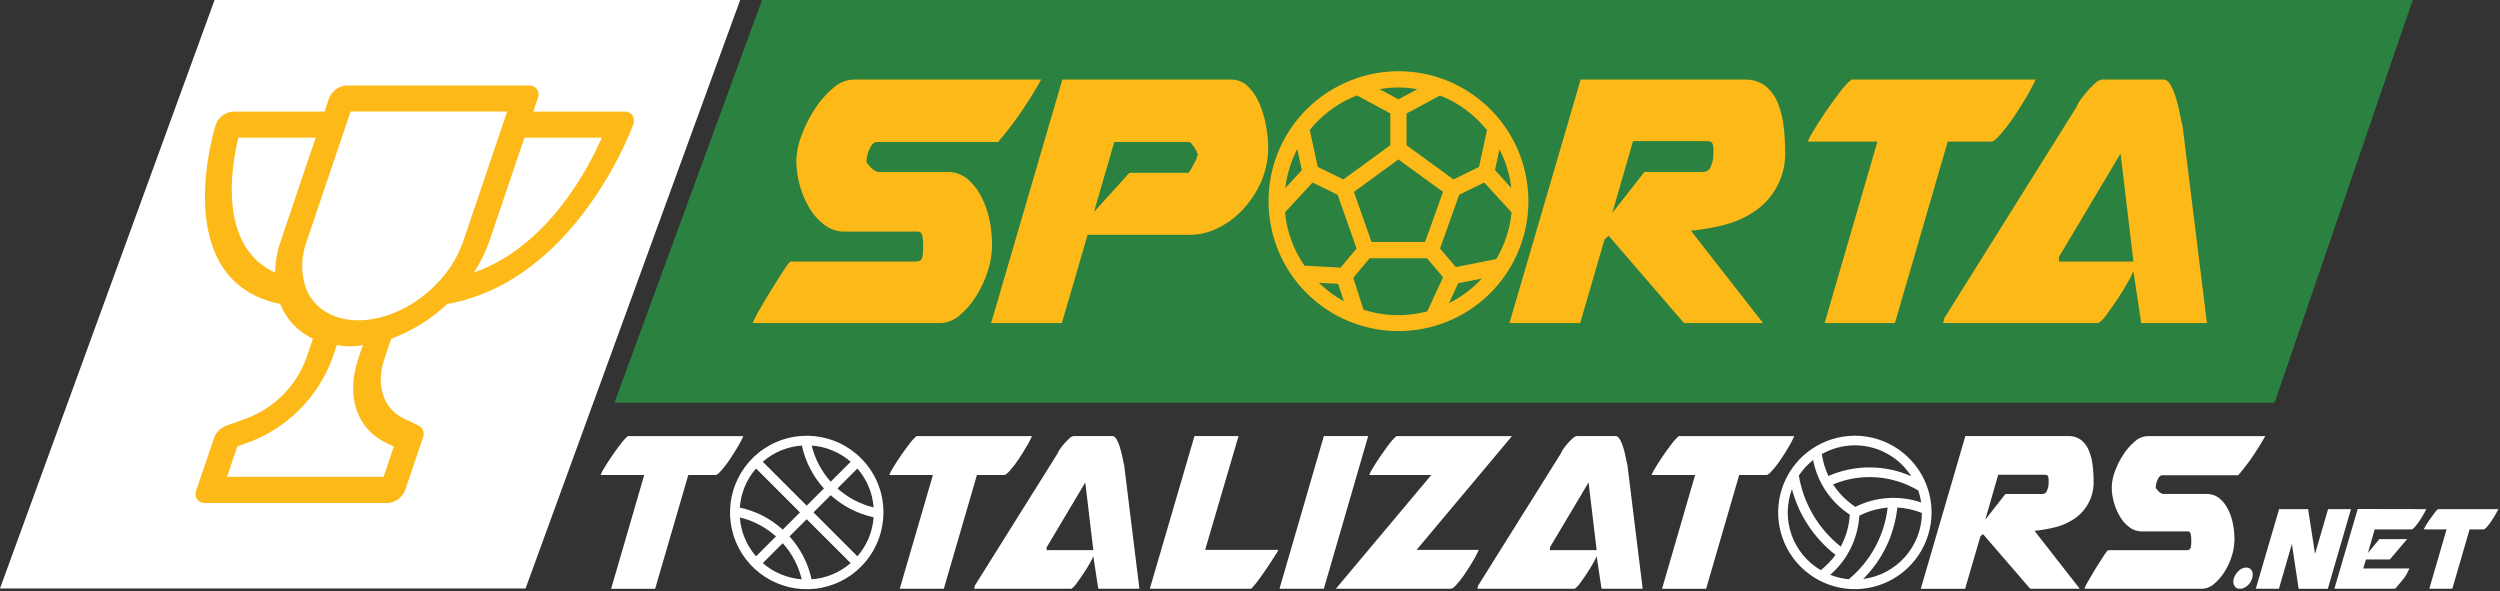 <svg xmlns="http://www.w3.org/2000/svg" viewBox="0 0 389 92">
	<rect x="0" y="0" width="389" height="92" fill="#333333" stroke="none"/>
	<style>
		tspan { white-space:pre }
		.shp0 { fill: #ffffff } 
		.shp1 { fill: #2b813f } 
		.shp2 { fill: #fcb918 } 
	</style>
	<g id="a93c1ce2-ce42-46d7-b4dc-b364eb76504a">
		<g id="bb871d4b-7ef0-42b3-ab58-e6907817fd11">
			<path id="Layer" class="shp0" d="M100.24 73.91L93.47 73.91L93.47 73.86C93.51 73.78 93.55 73.69 93.58 73.61C93.62 73.52 93.67 73.44 93.71 73.36C93.75 73.27 93.8 73.19 93.84 73.11C93.89 73.03 93.94 72.95 93.99 72.87C94.3 72.34 94.68 71.74 95.13 71.08C95.58 70.42 96.03 69.79 96.5 69.18C96.58 69.06 96.67 68.94 96.77 68.83C96.86 68.71 96.96 68.6 97.05 68.49C97.15 68.38 97.26 68.27 97.36 68.16C97.47 68.06 97.57 67.96 97.69 67.86L115.66 67.86C115.6 68 115.53 68.14 115.47 68.28C115.4 68.42 115.33 68.55 115.26 68.69C115.19 68.83 115.11 68.96 115.04 69.1C114.96 69.23 114.89 69.36 114.81 69.49C114.42 70.17 114 70.83 113.55 71.49C113.45 71.64 113.35 71.79 113.25 71.93C113.14 72.08 113.04 72.22 112.93 72.36C112.82 72.51 112.71 72.65 112.6 72.78C112.49 72.92 112.37 73.06 112.25 73.19C111.84 73.67 111.54 73.91 111.35 73.91L107.1 73.91L101.94 91.62L95.09 91.62L100.24 73.91Z" />
			<path id="Layer" class="shp0" d="M145.16 73.91L138.39 73.91L138.39 73.86C138.42 73.78 138.46 73.69 138.5 73.61C138.54 73.52 138.58 73.44 138.62 73.36C138.67 73.27 138.71 73.19 138.76 73.11C138.81 73.03 138.85 72.95 138.9 72.88C139.22 72.34 139.6 71.74 140.05 71.08C140.49 70.42 140.95 69.79 141.41 69.18C141.5 69.06 141.59 68.94 141.68 68.83C141.77 68.71 141.87 68.6 141.97 68.49C142.07 68.38 142.17 68.27 142.28 68.16C142.38 68.06 142.49 67.96 142.6 67.86L160.58 67.86C160.51 68 160.45 68.14 160.38 68.28C160.31 68.42 160.25 68.55 160.17 68.69C160.1 68.83 160.03 68.96 159.96 69.1C159.88 69.23 159.8 69.36 159.72 69.49C159.34 70.17 158.92 70.83 158.47 71.49C158.37 71.64 158.27 71.79 158.16 71.93C158.06 72.08 157.95 72.22 157.85 72.36C157.74 72.51 157.63 72.65 157.51 72.78C157.4 72.92 157.29 73.06 157.17 73.19C156.75 73.67 156.45 73.91 156.27 73.91L152.01 73.91L146.86 91.61L140 91.61L145.16 73.91Z" />
			<path id="Layer" fill-rule="evenodd" class="shp0" d="M170.89 91.61L170.12 86.55C170.09 86.64 170.05 86.72 170.01 86.81C169.97 86.9 169.93 86.99 169.89 87.07C169.84 87.16 169.8 87.24 169.75 87.33C169.71 87.41 169.66 87.5 169.61 87.58C169.33 88.09 169 88.62 168.62 89.19C168.25 89.76 167.88 90.28 167.52 90.76C167.47 90.84 167.41 90.92 167.35 91C167.29 91.08 167.23 91.15 167.16 91.22C167.09 91.3 167.02 91.36 166.95 91.43C166.87 91.49 166.8 91.55 166.72 91.61L151.57 91.61C151.57 91.59 151.58 91.56 151.58 91.53C151.59 91.5 151.59 91.48 151.6 91.45C151.61 91.43 151.62 91.4 151.63 91.37C151.64 91.35 151.65 91.32 151.66 91.3L151.66 91.16L164.57 70.54C164.59 70.48 164.62 70.42 164.65 70.36C164.68 70.29 164.71 70.23 164.74 70.17C164.78 70.11 164.81 70.05 164.85 70C164.89 69.94 164.92 69.88 164.97 69.83C165.02 69.75 165.07 69.68 165.13 69.6C165.19 69.53 165.24 69.45 165.3 69.38C165.36 69.31 165.42 69.23 165.48 69.16C165.54 69.09 165.6 69.02 165.66 68.95C165.72 68.88 165.78 68.82 165.84 68.75C165.9 68.69 165.97 68.62 166.03 68.56C166.09 68.5 166.16 68.43 166.22 68.37C166.29 68.31 166.36 68.25 166.42 68.19C166.47 68.14 166.51 68.1 166.56 68.07C166.61 68.03 166.66 67.99 166.72 67.97C166.77 67.94 166.83 67.91 166.89 67.89C166.95 67.88 167.01 67.86 167.07 67.85L173.08 67.85C173.32 67.85 173.53 68.02 173.73 68.35C173.78 68.44 173.83 68.54 173.88 68.64C173.93 68.74 173.98 68.84 174.02 68.94C174.06 69.04 174.1 69.14 174.14 69.24C174.18 69.35 174.21 69.45 174.24 69.56C174.28 69.68 174.32 69.8 174.35 69.93C174.39 70.05 174.42 70.18 174.45 70.3C174.49 70.43 174.52 70.55 174.55 70.68C174.57 70.8 174.6 70.93 174.63 71.06C174.73 71.58 174.83 72.02 174.92 72.38L177.29 91.61L170.89 91.61ZM162.86 85.6L170.12 85.6L168.87 75.07L162.86 85.16L162.86 85.6Z" />
			<path id="Layer" class="shp0" d="M178.91 91.61L185.86 67.85L192.72 67.85L187.52 85.56L198.9 85.56C198.87 85.63 198.84 85.7 198.81 85.76C198.78 85.83 198.75 85.89 198.71 85.96C198.68 86.02 198.64 86.08 198.6 86.14C198.56 86.2 198.52 86.26 198.47 86.32C198.16 86.83 197.78 87.42 197.33 88.09C196.88 88.77 196.41 89.44 195.92 90.11C195.83 90.24 195.73 90.37 195.63 90.5C195.53 90.63 195.43 90.76 195.33 90.88C195.23 91.01 195.12 91.13 195.01 91.25C194.91 91.37 194.8 91.49 194.69 91.61L178.91 91.61Z" />
			<path id="Layer" class="shp0" d="M205.99 67.85L212.89 67.85L205.99 91.61L199.09 91.61L205.99 67.85Z" />
			<path id="Layer" class="shp0" d="M222.71 73.91L213.07 73.91L213.07 73.86C213.1 73.78 213.14 73.69 213.18 73.61C213.22 73.52 213.26 73.44 213.3 73.36C213.35 73.27 213.39 73.19 213.44 73.11C213.48 73.03 213.53 72.95 213.58 72.88C213.9 72.34 214.28 71.74 214.73 71.08C215.18 70.42 215.63 69.79 216.09 69.18C216.18 69.06 216.27 68.94 216.36 68.83C216.45 68.71 216.55 68.6 216.65 68.49C216.75 68.38 216.85 68.27 216.96 68.16C217.06 68.06 217.17 67.96 217.28 67.86L235.26 67.86L220.42 85.56L230.1 85.56C230.04 85.7 229.97 85.84 229.9 85.98C229.84 86.12 229.77 86.25 229.7 86.39C229.63 86.53 229.55 86.66 229.48 86.8C229.4 86.93 229.33 87.06 229.25 87.2C228.86 87.87 228.44 88.54 227.99 89.2C227.89 89.34 227.79 89.49 227.69 89.64C227.58 89.78 227.48 89.92 227.37 90.07C227.26 90.21 227.15 90.35 227.04 90.49C226.93 90.62 226.81 90.76 226.69 90.9C226.28 91.37 225.98 91.61 225.79 91.61L207.86 91.61L222.71 73.91Z" />
			<path id="Layer" fill-rule="evenodd" class="shp0" d="M249.2 91.61L248.44 86.55C248.4 86.64 248.36 86.72 248.32 86.81C248.28 86.9 248.24 86.99 248.2 87.07C248.16 87.16 248.11 87.24 248.06 87.33C248.02 87.41 247.97 87.5 247.92 87.58C247.64 88.09 247.31 88.62 246.94 89.19C246.56 89.76 246.2 90.28 245.84 90.76C245.78 90.84 245.73 90.92 245.67 91C245.6 91.08 245.54 91.15 245.47 91.22C245.41 91.3 245.33 91.36 245.26 91.43C245.19 91.49 245.11 91.55 245.03 91.61L229.88 91.61C229.88 91.59 229.89 91.56 229.89 91.53C229.9 91.51 229.9 91.48 229.91 91.45C229.92 91.43 229.93 91.4 229.94 91.37C229.95 91.35 229.96 91.32 229.97 91.3L229.97 91.16L242.88 70.54C242.9 70.48 242.93 70.42 242.96 70.36C242.99 70.29 243.02 70.23 243.05 70.17C243.09 70.11 243.12 70.05 243.16 70C243.2 69.94 243.24 69.88 243.28 69.83C243.33 69.75 243.39 69.68 243.44 69.6C243.5 69.53 243.55 69.45 243.61 69.38C243.67 69.31 243.73 69.23 243.79 69.16C243.85 69.09 243.91 69.02 243.97 68.95C244.03 68.88 244.09 68.82 244.15 68.75C244.22 68.69 244.28 68.62 244.34 68.56C244.41 68.5 244.47 68.43 244.54 68.37C244.6 68.31 244.67 68.25 244.73 68.19C244.78 68.14 244.82 68.1 244.87 68.06C244.92 68.03 244.98 67.99 245.03 67.97C245.09 67.94 245.14 67.91 245.2 67.89C245.26 67.88 245.32 67.86 245.38 67.85L251.39 67.85C251.63 67.85 251.85 68.02 252.04 68.35C252.1 68.44 252.15 68.54 252.2 68.64C252.24 68.74 252.29 68.84 252.33 68.94C252.38 69.04 252.42 69.14 252.45 69.24C252.49 69.35 252.52 69.45 252.56 69.56C252.59 69.68 252.63 69.8 252.67 69.93C252.7 70.05 252.73 70.18 252.77 70.3C252.8 70.43 252.83 70.55 252.86 70.68C252.88 70.8 252.91 70.93 252.94 71.06C253.04 71.58 253.14 72.02 253.23 72.38L255.6 91.61L249.2 91.61ZM241.17 85.6L248.44 85.6L247.18 75.07L241.17 85.16L241.17 85.6Z" />
			<path id="Layer" class="shp0" d="M263.76 73.91L257 73.91L257 73.86C257.04 73.78 257.07 73.69 257.11 73.61C257.15 73.52 257.19 73.44 257.24 73.36C257.28 73.27 257.32 73.19 257.37 73.11C257.42 73.03 257.47 72.95 257.52 72.88C257.83 72.34 258.21 71.74 258.66 71.08C259.11 70.42 259.56 69.79 260.03 69.18C260.11 69.06 260.2 68.94 260.29 68.83C260.39 68.71 260.48 68.6 260.58 68.49C260.68 68.38 260.78 68.27 260.89 68.16C260.99 68.06 261.1 67.96 261.21 67.86L279.19 67.86C279.13 68 279.06 68.14 278.99 68.28C278.93 68.42 278.86 68.55 278.79 68.69C278.72 68.83 278.64 68.96 278.57 69.1C278.49 69.23 278.42 69.36 278.34 69.5C277.95 70.17 277.53 70.83 277.08 71.49C276.98 71.64 276.88 71.79 276.78 71.93C276.67 72.08 276.57 72.22 276.46 72.36C276.35 72.51 276.24 72.65 276.13 72.78C276.01 72.92 275.9 73.06 275.78 73.19C275.36 73.67 275.07 73.91 274.88 73.91L270.62 73.91L265.47 91.62L258.61 91.62L263.76 73.91Z" />
			<path id="Layer" fill-rule="evenodd" class="shp0" d="M305.81 67.85L321.81 67.85C322 67.84 322.19 67.85 322.37 67.88C322.56 67.9 322.74 67.94 322.92 68C323.09 68.06 323.27 68.13 323.43 68.22C323.6 68.31 323.75 68.41 323.9 68.53C324.03 68.64 324.15 68.76 324.27 68.89C324.39 69.02 324.5 69.16 324.6 69.3C324.7 69.45 324.79 69.59 324.87 69.75C324.95 69.9 325.02 70.06 325.08 70.23C325.15 70.41 325.22 70.59 325.27 70.77C325.33 70.96 325.38 71.14 325.43 71.33C325.47 71.52 325.51 71.7 325.54 71.89C325.58 72.08 325.6 72.28 325.62 72.47C325.64 72.65 325.66 72.84 325.68 73.03C325.7 73.21 325.71 73.4 325.72 73.59C325.73 73.77 325.74 73.96 325.75 74.15C325.75 74.33 325.76 74.52 325.76 74.71C325.79 75.31 325.74 75.91 325.62 76.5C325.49 77.09 325.29 77.66 325.01 78.2C324.73 78.73 324.39 79.23 323.98 79.67C323.57 80.12 323.11 80.51 322.6 80.83C322.37 80.97 322.13 81.11 321.89 81.23C321.65 81.36 321.41 81.48 321.16 81.58C320.91 81.69 320.66 81.78 320.4 81.87C320.14 81.95 319.88 82.02 319.62 82.08C319.37 82.14 319.11 82.2 318.86 82.25C318.61 82.3 318.36 82.35 318.1 82.39C317.85 82.44 317.59 82.47 317.34 82.51C317.08 82.54 316.82 82.57 316.57 82.6L323.61 91.61L315.9 91.61L308.55 83.1L308.15 83.46L305.77 91.62L298.87 91.62L305.81 67.85ZM318.77 74.71C318.77 74.66 318.77 74.61 318.76 74.56C318.76 74.51 318.76 74.46 318.75 74.41C318.74 74.36 318.73 74.31 318.72 74.26C318.71 74.21 318.69 74.16 318.68 74.11C318.62 73.95 318.44 73.87 318.14 73.87L310.92 73.87L308.91 80.86L312.04 76.87L317.78 76.87C317.87 76.87 317.96 76.85 318.04 76.82C318.12 76.8 318.2 76.75 318.27 76.7C318.34 76.64 318.39 76.58 318.44 76.5C318.49 76.43 318.52 76.35 318.54 76.26C318.58 76.18 318.61 76.1 318.63 76.01C318.66 75.92 318.68 75.84 318.7 75.75C318.72 75.66 318.73 75.57 318.75 75.48C318.76 75.39 318.76 75.3 318.77 75.21L318.77 74.71Z" />
			<path id="Layer" class="shp0" d="M340.96 84.08L340.96 83.81C340.96 83.75 340.95 83.69 340.95 83.63C340.95 83.56 340.94 83.5 340.93 83.44C340.93 83.38 340.92 83.32 340.9 83.25C340.89 83.19 340.88 83.13 340.87 83.07C340.81 82.82 340.67 82.69 340.47 82.69L333.29 82.69C333.12 82.69 332.95 82.68 332.77 82.65C332.6 82.62 332.43 82.58 332.27 82.53C332.1 82.47 331.94 82.4 331.78 82.32C331.63 82.24 331.48 82.15 331.34 82.04C331.2 81.93 331.05 81.81 330.91 81.68C330.78 81.56 330.65 81.42 330.52 81.29C330.4 81.15 330.28 81 330.17 80.85C330.06 80.7 329.96 80.54 329.87 80.38C329.76 80.21 329.66 80.03 329.57 79.85C329.48 79.67 329.4 79.49 329.32 79.3C329.24 79.12 329.17 78.93 329.1 78.74C329.04 78.55 328.98 78.36 328.92 78.16C328.87 77.97 328.82 77.78 328.78 77.58C328.74 77.38 328.7 77.19 328.67 76.99C328.65 76.79 328.62 76.59 328.61 76.39C328.6 76.19 328.59 75.99 328.59 75.79C328.59 75.58 328.61 75.37 328.63 75.16C328.65 74.96 328.69 74.75 328.73 74.55C328.77 74.34 328.82 74.14 328.88 73.94C328.94 73.74 329 73.54 329.08 73.35C329.16 73.12 329.25 72.89 329.35 72.67C329.44 72.45 329.55 72.23 329.65 72.01C329.76 71.79 329.88 71.58 330 71.37C330.12 71.16 330.25 70.95 330.38 70.75C330.5 70.55 330.63 70.37 330.77 70.18C330.91 70 331.05 69.82 331.2 69.65C331.35 69.48 331.51 69.31 331.67 69.15C331.83 68.99 332 68.83 332.17 68.69C332.31 68.56 332.46 68.44 332.61 68.34C332.77 68.24 332.93 68.16 333.11 68.09C333.28 68.02 333.46 67.96 333.64 67.92C333.82 67.88 334 67.86 334.19 67.86L352.48 67.86C351.91 68.87 351.28 69.89 350.6 70.9C350.42 71.17 350.23 71.43 350.05 71.69C349.86 71.95 349.67 72.21 349.47 72.46C349.28 72.71 349.08 72.97 348.88 73.21C348.68 73.46 348.47 73.71 348.27 73.95L336.43 73.95C336.16 73.95 335.93 74.18 335.73 74.62C335.69 74.71 335.66 74.79 335.62 74.88C335.59 74.97 335.56 75.06 335.54 75.15C335.51 75.24 335.49 75.33 335.48 75.42C335.46 75.51 335.45 75.61 335.44 75.7L335.44 75.92C335.44 75.95 335.49 76.02 335.58 76.12C335.67 76.22 335.74 76.31 335.8 76.37C335.83 76.4 335.86 76.44 335.89 76.47C335.92 76.5 335.95 76.53 335.98 76.56C336.02 76.59 336.05 76.61 336.09 76.64C336.13 76.66 336.16 76.68 336.2 76.71C336.23 76.72 336.25 76.74 336.28 76.75C336.3 76.77 336.33 76.78 336.35 76.79C336.38 76.81 336.41 76.82 336.43 76.83C336.46 76.84 336.49 76.85 336.51 76.86L343.33 76.86C343.51 76.86 343.7 76.87 343.88 76.9C344.06 76.92 344.24 76.97 344.41 77.03C344.59 77.08 344.75 77.16 344.91 77.25C345.07 77.34 345.23 77.44 345.37 77.56C345.51 77.68 345.64 77.8 345.77 77.94C345.9 78.07 346.02 78.21 346.13 78.36C346.25 78.51 346.35 78.66 346.45 78.82C346.55 78.98 346.63 79.14 346.71 79.31C346.8 79.49 346.88 79.67 346.96 79.85C347.03 80.04 347.1 80.22 347.16 80.41C347.22 80.6 347.28 80.79 347.33 80.99C347.37 81.18 347.42 81.37 347.45 81.57C347.49 81.75 347.52 81.94 347.55 82.12C347.57 82.31 347.6 82.5 347.62 82.68C347.63 82.87 347.65 83.06 347.66 83.25C347.67 83.43 347.68 83.62 347.68 83.81L347.68 84.08C347.67 84.29 347.66 84.5 347.64 84.71C347.62 84.92 347.6 85.13 347.56 85.34C347.53 85.55 347.48 85.75 347.43 85.96C347.38 86.16 347.32 86.37 347.25 86.57C347.18 86.78 347.11 86.99 347.03 87.2C346.94 87.41 346.85 87.62 346.76 87.83C346.66 88.03 346.56 88.23 346.45 88.43C346.34 88.63 346.23 88.82 346.11 89.01C346 89.18 345.88 89.36 345.76 89.52C345.64 89.69 345.51 89.85 345.37 90C345.24 90.16 345.1 90.31 344.95 90.45C344.8 90.6 344.65 90.74 344.49 90.87C344.37 90.98 344.23 91.09 344.08 91.18C343.93 91.27 343.78 91.34 343.62 91.41C343.46 91.47 343.29 91.52 343.12 91.55C342.96 91.59 342.78 91.61 342.61 91.61L324.33 91.61C324.38 91.49 324.44 91.36 324.49 91.24C324.55 91.12 324.61 91 324.67 90.88C324.74 90.76 324.8 90.64 324.86 90.53C324.93 90.41 325 90.29 325.07 90.18C325.44 89.52 325.83 88.85 326.25 88.18C326.67 87.51 327.05 86.91 327.4 86.39C327.74 85.87 327.96 85.61 328.05 85.61L340.24 85.61C340.6 85.61 340.81 85.47 340.87 85.2C340.89 85.14 340.9 85.06 340.91 84.99C340.92 84.92 340.93 84.85 340.94 84.78C340.95 84.71 340.95 84.64 340.96 84.57C340.96 84.5 340.96 84.42 340.96 84.35L340.96 84.08Z" />
			<path id="Layer" class="shp0" d="M348.36 88.81C348.43 88.73 348.52 88.66 348.6 88.6C348.69 88.54 348.79 88.49 348.88 88.45C348.98 88.41 349.08 88.37 349.19 88.35C349.29 88.33 349.4 88.32 349.5 88.31C349.57 88.31 349.65 88.31 349.72 88.32C349.79 88.34 349.85 88.36 349.92 88.38C349.99 88.41 350.05 88.45 350.11 88.49C350.16 88.53 350.22 88.58 350.26 88.63C350.31 88.68 350.35 88.74 350.38 88.8C350.42 88.87 350.45 88.93 350.47 89C350.49 89.06 350.51 89.13 350.52 89.2C350.53 89.27 350.54 89.34 350.53 89.41C350.53 89.49 350.52 89.57 350.51 89.64C350.5 89.72 350.49 89.79 350.47 89.87C350.45 89.94 350.43 90.02 350.4 90.09C350.38 90.16 350.34 90.23 350.31 90.3C350.28 90.38 350.23 90.46 350.19 90.54C350.15 90.61 350.1 90.69 350.05 90.76C349.99 90.83 349.94 90.89 349.88 90.96C349.82 91.02 349.76 91.09 349.69 91.14C349.65 91.18 349.61 91.21 349.56 91.24C349.52 91.27 349.47 91.3 349.43 91.33C349.38 91.36 349.33 91.39 349.29 91.41C349.24 91.44 349.19 91.46 349.14 91.48C349.09 91.5 349.05 91.52 349 91.54C348.95 91.56 348.9 91.57 348.85 91.58C348.8 91.59 348.75 91.6 348.7 91.6C348.64 91.61 348.59 91.61 348.54 91.61C348.47 91.62 348.4 91.61 348.33 91.6C348.26 91.59 348.19 91.57 348.13 91.55C348.06 91.52 348 91.49 347.94 91.45C347.88 91.41 347.83 91.36 347.78 91.31C347.73 91.26 347.69 91.2 347.66 91.13C347.62 91.07 347.59 91.01 347.57 90.94C347.55 90.87 347.53 90.8 347.52 90.73C347.51 90.66 347.51 90.58 347.51 90.51C347.51 90.47 347.51 90.42 347.51 90.38C347.52 90.33 347.52 90.29 347.53 90.24C347.53 90.2 347.54 90.15 347.55 90.11C347.56 90.06 347.57 90.02 347.58 89.97C347.62 89.86 347.67 89.75 347.72 89.65C347.77 89.54 347.83 89.44 347.9 89.34C347.96 89.24 348.03 89.15 348.11 89.06C348.19 88.97 348.27 88.88 348.36 88.8L348.36 88.81Z" />
			<path id="Layer" class="shp0" d="M354.63 79.22L359.14 79.22L360.22 86.19L362.25 79.22L365.81 79.22L362.21 91.62L357.67 91.62L356.62 84.64L354.6 91.61L351 91.61L354.63 79.22Z" />
			<path id="Layer" class="shp0" d="M377.53 79.22C377.49 79.29 377.46 79.36 377.42 79.43C377.39 79.51 377.35 79.58 377.32 79.65C377.28 79.72 377.24 79.79 377.2 79.86C377.16 79.93 377.12 80 377.08 80.07C376.88 80.42 376.66 80.77 376.43 81.11C376.37 81.19 376.32 81.26 376.27 81.34C376.21 81.41 376.16 81.49 376.1 81.56C376.04 81.64 375.99 81.71 375.93 81.78C375.87 81.86 375.81 81.93 375.75 82C375.53 82.25 375.38 82.37 375.28 82.37L369.5 82.37L368.45 86.05L370.22 83.89L374.55 83.89L371.86 87.05L368.14 87.05L367.72 88.45L374.9 88.45C374.89 88.48 374.86 88.55 374.81 88.65C374.76 88.75 374.71 88.86 374.66 88.97C374.61 89.08 374.55 89.18 374.51 89.27C374.5 89.28 374.49 89.29 374.49 89.31C374.48 89.32 374.47 89.34 374.46 89.35C374.46 89.36 374.45 89.38 374.44 89.39C374.43 89.4 374.42 89.42 374.41 89.43C374.38 89.49 374.34 89.54 374.31 89.6C374.27 89.65 374.23 89.71 374.2 89.76C374.16 89.82 374.12 89.87 374.08 89.93C374.04 89.98 374 90.03 373.96 90.08C373.76 90.33 373.57 90.57 373.38 90.8C373.2 91.03 373.03 91.22 372.89 91.37C372.88 91.39 372.86 91.41 372.84 91.43C372.82 91.46 372.8 91.48 372.78 91.5C372.76 91.51 372.74 91.53 372.72 91.55C372.7 91.57 372.68 91.59 372.66 91.61L363.23 91.61L366.86 79.2L377.53 79.22Z" />
			<path id="Layer" class="shp0" d="M380.69 82.37L377.15 82.37L377.15 82.35C377.17 82.3 377.19 82.26 377.21 82.22C377.23 82.17 377.25 82.13 377.28 82.09C377.3 82.04 377.32 82 377.35 81.96C377.37 81.92 377.4 81.87 377.42 81.83C377.58 81.55 377.78 81.24 378.02 80.9C378.26 80.56 378.5 80.22 378.74 79.91C378.78 79.84 378.83 79.78 378.88 79.72C378.92 79.66 378.97 79.6 379.03 79.54C379.08 79.48 379.13 79.43 379.19 79.37C379.24 79.32 379.3 79.27 379.36 79.22L388.74 79.22C388.7 79.29 388.67 79.36 388.63 79.43C388.6 79.5 388.56 79.58 388.52 79.65C388.49 79.72 388.45 79.79 388.41 79.86C388.37 79.93 388.33 80 388.29 80.07C388.09 80.42 387.87 80.77 387.63 81.11C387.58 81.19 387.53 81.26 387.48 81.34C387.42 81.41 387.37 81.49 387.31 81.56C387.25 81.64 387.2 81.71 387.14 81.78C387.08 81.86 387.02 81.93 386.96 82C386.74 82.25 386.58 82.37 386.49 82.37L384.27 82.37L381.58 91.61L378 91.61L380.69 82.37Z" />
			<path id="Layer" class="shp1" d="M375.42 0L353.93 62.65L95.61 62.65L118.57 0L375.42 0L375.42 0Z" />
			<path id="Layer" fill-rule="evenodd" class="shp0" d="M288.62 67.8C290.18 67.8 291.73 68.11 293.18 68.71C294.63 69.31 295.94 70.19 297.05 71.3C298.16 72.41 299.04 73.72 299.64 75.17C300.24 76.62 300.55 78.17 300.55 79.73C300.55 84.56 297.64 88.91 293.18 90.76C288.72 92.61 283.59 91.59 280.18 88.18C276.76 84.76 275.74 79.63 277.59 75.17C279.44 70.71 283.79 67.8 288.62 67.8ZM298.93 78.19C298.93 78.18 298.93 78.18 298.93 78.18C298.93 78.19 298.93 78.19 298.93 78.19L298.93 78.19ZM298.93 78.18C298.91 78.03 298.88 77.87 298.85 77.71C298.82 77.56 298.78 77.4 298.75 77.24C298.71 77.09 298.67 76.93 298.62 76.78C298.58 76.63 298.53 76.48 298.48 76.32C297.49 75.73 296.44 75.26 295.34 74.91C294.24 74.57 293.11 74.35 291.96 74.27C290.82 74.19 289.67 74.24 288.53 74.42C287.4 74.61 286.29 74.93 285.23 75.37C285.45 75.72 285.69 76.05 285.95 76.37C286.21 76.69 286.49 77 286.78 77.3C287.07 77.59 287.38 77.87 287.7 78.13C288.02 78.39 288.35 78.64 288.69 78.87C289.48 78.48 290.3 78.16 291.15 77.93C292 77.7 292.87 77.56 293.74 77.5C294.62 77.44 295.5 77.47 296.37 77.58C297.24 77.7 298.1 77.9 298.93 78.18ZM288.62 69.29C288.17 69.29 287.72 69.32 287.27 69.38C286.83 69.44 286.39 69.53 285.96 69.64C285.52 69.76 285.1 69.9 284.68 70.07C284.27 70.24 283.86 70.44 283.47 70.66C283.52 70.95 283.57 71.24 283.64 71.53C283.7 71.82 283.78 72.11 283.86 72.4C283.95 72.68 284.04 72.96 284.15 73.24C284.26 73.52 284.37 73.79 284.5 74.06C285.51 73.62 286.57 73.28 287.66 73.06C288.74 72.83 289.85 72.72 290.95 72.73C292.06 72.73 293.16 72.85 294.25 73.08C295.33 73.31 296.39 73.66 297.4 74.11C296.93 73.37 296.37 72.7 295.73 72.1C295.1 71.51 294.39 70.99 293.62 70.58C292.86 70.16 292.04 69.83 291.2 69.62C290.35 69.4 289.49 69.29 288.62 69.29L288.62 69.29ZM282.11 71.58C281.9 71.75 281.69 71.93 281.49 72.12C281.29 72.31 281.1 72.5 280.91 72.7C280.73 72.91 280.55 73.12 280.38 73.33C280.21 73.55 280.05 73.77 279.9 74C280.08 75.08 280.36 76.14 280.73 77.17C281.11 78.2 281.58 79.19 282.13 80.13C282.69 81.07 283.33 81.96 284.05 82.79C284.77 83.61 285.56 84.37 286.42 85.05C286.63 84.66 286.81 84.27 286.97 83.87C287.14 83.47 287.28 83.06 287.4 82.64C287.51 82.22 287.61 81.8 287.68 81.37C287.76 80.94 287.8 80.51 287.83 80.08C287.1 79.6 286.41 79.04 285.79 78.43C285.16 77.81 284.6 77.13 284.11 76.4C283.62 75.68 283.21 74.9 282.87 74.09C282.54 73.28 282.28 72.44 282.12 71.58L282.11 71.58ZM283.32 88.71C283.53 88.54 283.74 88.36 283.95 88.18C284.15 87.99 284.35 87.8 284.54 87.6C284.73 87.4 284.92 87.2 285.1 86.99C285.27 86.77 285.44 86.56 285.6 86.33C284.78 85.7 284.01 84.99 283.31 84.23C282.6 83.47 281.95 82.65 281.38 81.78C280.8 80.91 280.3 80 279.87 79.05C279.45 78.1 279.1 77.12 278.83 76.12C278.4 77.25 278.18 78.46 278.17 79.67C278.16 80.88 278.36 82.09 278.77 83.24C279.18 84.38 279.78 85.44 280.56 86.38C281.33 87.31 282.27 88.1 283.31 88.72L283.32 88.71ZM287.67 90.13C288.5 89.44 289.27 88.67 289.96 87.83C290.65 86.99 291.25 86.09 291.77 85.14C292.29 84.19 292.71 83.19 293.04 82.16C293.37 81.12 293.59 80.06 293.72 78.98C293.34 79.02 292.95 79.07 292.58 79.14C292.2 79.21 291.82 79.3 291.45 79.4C291.08 79.51 290.72 79.63 290.36 79.77C290 79.91 289.65 80.07 289.31 80.24C289.26 81.11 289.12 81.98 288.89 82.83C288.67 83.68 288.36 84.51 287.97 85.3C287.59 86.08 287.12 86.83 286.59 87.53C286.05 88.22 285.45 88.86 284.78 89.44C285.01 89.53 285.25 89.61 285.48 89.69C285.72 89.76 285.96 89.83 286.2 89.89C286.44 89.95 286.69 89.99 286.93 90.03C287.18 90.07 287.42 90.11 287.67 90.13L287.67 90.13ZM289.91 90.09C291.16 89.93 292.36 89.55 293.47 88.97C294.58 88.38 295.57 87.61 296.41 86.67C297.24 85.73 297.9 84.66 298.35 83.49C298.8 82.32 299.04 81.08 299.05 79.83C298.75 79.7 298.44 79.59 298.13 79.49C297.81 79.4 297.49 79.31 297.17 79.24C296.85 79.17 296.53 79.11 296.21 79.06C295.88 79.02 295.55 78.99 295.23 78.97C295.12 80.01 294.92 81.04 294.63 82.05C294.35 83.06 293.98 84.04 293.53 84.99C293.08 85.93 292.54 86.84 291.94 87.69C291.33 88.55 290.65 89.35 289.91 90.09Z" />
			<path id="Layer" class="shp2" d="M143.64 38.26L143.64 37.83C143.64 37.73 143.63 37.63 143.63 37.53C143.62 37.43 143.61 37.34 143.6 37.24C143.59 37.14 143.57 37.04 143.56 36.94C143.54 36.85 143.52 36.75 143.5 36.65C143.4 36.25 143.19 36.04 142.85 36.04L131.41 36.04C131.13 36.05 130.86 36.02 130.58 35.98C130.31 35.94 130.04 35.87 129.77 35.78C129.51 35.7 129.25 35.59 129.01 35.46C128.76 35.33 128.52 35.18 128.3 35.01C128.07 34.83 127.84 34.64 127.62 34.44C127.4 34.24 127.19 34.02 126.99 33.8C126.79 33.58 126.61 33.35 126.43 33.11C126.26 32.87 126.09 32.62 125.94 32.36C125.78 32.09 125.62 31.8 125.48 31.52C125.33 31.23 125.2 30.94 125.07 30.64C124.95 30.35 124.83 30.05 124.73 29.74C124.62 29.44 124.53 29.13 124.44 28.82C124.36 28.52 124.28 28.21 124.21 27.89C124.15 27.58 124.09 27.26 124.05 26.95C124 26.63 123.97 26.31 123.94 25.99C123.92 25.67 123.91 25.35 123.91 25.03C123.92 24.7 123.94 24.37 123.98 24.04C124.01 23.71 124.07 23.38 124.13 23.05C124.2 22.72 124.28 22.4 124.37 22.08C124.46 21.76 124.57 21.44 124.69 21.13C124.82 20.77 124.97 20.41 125.12 20.05C125.27 19.7 125.44 19.35 125.61 19C125.78 18.65 125.97 18.31 126.16 17.98C126.35 17.64 126.55 17.31 126.77 16.99C126.96 16.68 127.17 16.38 127.39 16.09C127.61 15.8 127.84 15.51 128.08 15.24C128.32 14.96 128.56 14.7 128.82 14.44C129.08 14.18 129.35 13.94 129.63 13.7C129.84 13.5 130.08 13.32 130.33 13.16C130.58 13 130.84 12.86 131.12 12.75C131.39 12.63 131.67 12.55 131.96 12.48C132.25 12.42 132.55 12.39 132.84 12.38L162.01 12.38C161.11 14 160.11 15.62 159.01 17.24C158.73 17.66 158.43 18.08 158.14 18.49C157.84 18.9 157.53 19.31 157.22 19.72C156.91 20.13 156.6 20.53 156.28 20.92C155.95 21.32 155.63 21.71 155.3 22.1L136.42 22.1C135.99 22.1 135.62 22.46 135.31 23.17C135.24 23.3 135.18 23.44 135.13 23.58C135.08 23.72 135.03 23.86 134.99 24.01C134.95 24.15 134.92 24.3 134.9 24.44C134.87 24.59 134.85 24.74 134.84 24.89L134.84 25.24C134.84 25.29 134.92 25.4 135.06 25.57C135.2 25.73 135.32 25.87 135.42 25.96C135.46 26.01 135.51 26.07 135.56 26.12C135.61 26.17 135.66 26.21 135.71 26.26C135.77 26.3 135.82 26.35 135.88 26.39C135.94 26.43 136 26.46 136.06 26.5C136.1 26.52 136.14 26.55 136.18 26.57C136.22 26.6 136.26 26.62 136.3 26.64C136.34 26.66 136.39 26.68 136.43 26.7C136.47 26.71 136.52 26.73 136.56 26.75L147.43 26.75C147.71 26.74 147.99 26.76 148.27 26.81C148.54 26.85 148.82 26.92 149.08 27.02C149.35 27.11 149.6 27.23 149.85 27.37C150.09 27.51 150.32 27.67 150.54 27.85C150.76 28.05 150.98 28.25 151.18 28.46C151.39 28.68 151.58 28.9 151.77 29.14C151.95 29.37 152.12 29.61 152.28 29.87C152.44 30.12 152.58 30.38 152.72 30.64C152.86 30.93 153 31.22 153.12 31.51C153.25 31.8 153.36 32.1 153.47 32.4C153.57 32.71 153.67 33.01 153.75 33.32C153.83 33.63 153.91 33.94 153.97 34.25C154.03 34.55 154.09 34.84 154.13 35.14C154.18 35.43 154.22 35.73 154.25 36.03C154.29 36.33 154.31 36.63 154.33 36.93C154.35 37.23 154.36 37.53 154.36 37.83L154.36 38.26C154.36 38.59 154.34 38.93 154.31 39.27C154.28 39.6 154.23 39.94 154.18 40.27C154.12 40.6 154.05 40.93 153.97 41.26C153.88 41.58 153.79 41.91 153.68 42.23C153.57 42.57 153.45 42.91 153.32 43.24C153.19 43.58 153.05 43.91 152.9 44.23C152.74 44.56 152.58 44.88 152.41 45.2C152.24 45.51 152.05 45.82 151.86 46.12C151.69 46.4 151.5 46.68 151.31 46.94C151.11 47.2 150.9 47.46 150.69 47.71C150.47 47.96 150.25 48.2 150.01 48.43C149.78 48.66 149.54 48.88 149.29 49.09C149.08 49.27 148.86 49.44 148.63 49.58C148.39 49.73 148.15 49.85 147.89 49.95C147.64 50.05 147.37 50.13 147.1 50.18C146.83 50.24 146.56 50.27 146.29 50.27L117.12 50.27C117.2 50.08 117.29 49.88 117.38 49.69C117.48 49.49 117.57 49.3 117.67 49.11C117.77 48.92 117.87 48.73 117.97 48.54C118.08 48.35 118.19 48.17 118.29 47.98C118.89 46.94 119.52 45.88 120.2 44.8C120.87 43.73 121.47 42.78 122.02 41.94C122.57 41.11 122.91 40.69 123.05 40.69L142.5 40.69C143.07 40.69 143.41 40.48 143.5 40.05C143.52 39.94 143.55 39.82 143.56 39.71C143.58 39.6 143.6 39.49 143.61 39.37C143.62 39.26 143.63 39.15 143.64 39.03C143.64 38.92 143.64 38.8 143.64 38.69L143.64 38.26Z" />
			<path id="Layer" fill-rule="evenodd" class="shp2" d="M165.3 12.38L191.54 12.38C191.79 12.38 192.04 12.4 192.28 12.44C192.53 12.49 192.76 12.56 192.99 12.66C193.22 12.75 193.44 12.87 193.65 13.01C193.86 13.15 194.05 13.31 194.22 13.49C194.41 13.68 194.59 13.89 194.76 14.1C194.94 14.31 195.1 14.53 195.25 14.76C195.4 14.99 195.53 15.22 195.66 15.46C195.79 15.7 195.9 15.95 196.01 16.2C196.12 16.48 196.23 16.76 196.33 17.04C196.43 17.32 196.52 17.61 196.6 17.89C196.69 18.18 196.76 18.47 196.83 18.76C196.9 19.05 196.96 19.34 197.01 19.64C197.06 19.9 197.1 20.17 197.14 20.44C197.18 20.71 197.21 20.98 197.24 21.26C197.26 21.53 197.29 21.8 197.3 22.07C197.32 22.34 197.32 22.62 197.33 22.89C197.33 23.36 197.31 23.83 197.27 24.3C197.22 24.77 197.15 25.24 197.05 25.7C196.96 26.16 196.84 26.62 196.69 27.07C196.55 27.52 196.38 27.96 196.18 28.39C196.01 28.79 195.81 29.18 195.6 29.56C195.39 29.94 195.16 30.31 194.92 30.67C194.67 31.04 194.42 31.39 194.14 31.73C193.87 32.07 193.58 32.4 193.28 32.72C193.01 33.01 192.72 33.29 192.41 33.55C192.11 33.82 191.79 34.07 191.47 34.31C191.14 34.55 190.8 34.77 190.45 34.97C190.11 35.18 189.75 35.37 189.38 35.54C189.07 35.7 188.74 35.83 188.41 35.96C188.08 36.08 187.74 36.18 187.4 36.26C187.06 36.35 186.71 36.41 186.36 36.46C186.01 36.5 185.66 36.53 185.31 36.54L169.23 36.54L165.23 50.27L154.22 50.27L165.3 12.38ZM170.23 32.97L175.73 26.89L184.88 26.89C184.93 26.89 185.03 26.79 185.17 26.57C185.21 26.51 185.25 26.45 185.29 26.39C185.32 26.33 185.36 26.27 185.4 26.2C185.43 26.14 185.47 26.08 185.5 26.01C185.54 25.95 185.57 25.89 185.6 25.82C185.74 25.53 185.89 25.26 186.03 25C186.06 24.95 186.09 24.91 186.11 24.86C186.13 24.81 186.15 24.76 186.17 24.71C186.19 24.66 186.2 24.6 186.22 24.55C186.23 24.5 186.24 24.44 186.24 24.39L186.39 24.03C186.37 24.01 186.35 23.98 186.34 23.95C186.32 23.92 186.31 23.89 186.29 23.86C186.28 23.83 186.27 23.8 186.26 23.77C186.26 23.74 186.25 23.71 186.24 23.68C186.2 23.59 186.16 23.51 186.12 23.42C186.08 23.34 186.03 23.26 185.98 23.18C185.94 23.1 185.89 23.02 185.83 22.94C185.78 22.86 185.73 22.79 185.67 22.71C185.39 22.31 185.19 22.1 185.1 22.1L173.38 22.1L170.23 32.97Z" />
			<path id="Layer" fill-rule="evenodd" class="shp2" d="M245.95 12.38L271.47 12.38C271.77 12.37 272.07 12.38 272.36 12.42C272.66 12.46 272.95 12.52 273.23 12.61C273.51 12.7 273.79 12.82 274.05 12.96C274.31 13.1 274.56 13.27 274.8 13.45C275.01 13.63 275.21 13.83 275.39 14.04C275.58 14.24 275.75 14.46 275.91 14.69C276.07 14.92 276.22 15.16 276.35 15.41C276.48 15.65 276.59 15.91 276.69 16.17C276.8 16.46 276.9 16.75 276.99 17.04C277.08 17.33 277.16 17.63 277.24 17.93C277.31 18.23 277.37 18.53 277.42 18.83C277.47 19.13 277.52 19.44 277.55 19.74C277.58 20.04 277.61 20.34 277.64 20.63C277.66 20.93 277.69 21.23 277.7 21.53C277.72 21.83 277.74 22.12 277.75 22.42C277.76 22.72 277.76 23.02 277.76 23.32C277.82 24.28 277.74 25.24 277.54 26.18C277.34 27.12 277.01 28.03 276.57 28.88C276.13 29.74 275.58 30.53 274.93 31.24C274.28 31.95 273.53 32.56 272.72 33.08C272.36 33.31 271.98 33.53 271.6 33.73C271.22 33.93 270.83 34.11 270.43 34.28C270.03 34.45 269.63 34.6 269.22 34.73C268.8 34.86 268.39 34.98 267.97 35.08C267.57 35.17 267.17 35.26 266.76 35.35C266.36 35.43 265.96 35.5 265.55 35.57C265.15 35.64 264.74 35.7 264.33 35.76C263.92 35.81 263.52 35.86 263.11 35.9L274.33 50.27L262.03 50.27L250.31 36.69L249.66 37.26L245.88 50.27L234.87 50.27L245.95 12.38ZM266.61 23.32C266.61 23.24 266.61 23.16 266.6 23.07C266.6 22.99 266.59 22.91 266.58 22.83C266.57 22.75 266.55 22.67 266.53 22.59C266.51 22.51 266.49 22.43 266.47 22.35C266.37 22.09 266.08 21.96 265.61 21.96L254.1 21.96L250.88 33.11L255.88 26.75L265.03 26.75C265.17 26.75 265.31 26.73 265.44 26.68C265.57 26.63 265.7 26.56 265.81 26.48C265.91 26.39 266.01 26.29 266.08 26.17C266.16 26.05 266.21 25.92 266.25 25.79C266.3 25.65 266.35 25.52 266.39 25.38C266.43 25.24 266.47 25.1 266.5 24.96C266.53 24.82 266.55 24.68 266.57 24.54C266.59 24.39 266.6 24.25 266.6 24.11L266.61 23.32Z" />
			<path id="Layer" class="shp2" d="M292.13 22.03L281.33 22.03L281.33 21.96C281.39 21.82 281.45 21.69 281.51 21.55C281.57 21.42 281.64 21.29 281.71 21.16C281.78 21.02 281.85 20.89 281.92 20.77C282 20.64 282.08 20.51 282.15 20.39C282.66 19.53 283.26 18.58 283.98 17.53C284.69 16.48 285.42 15.47 286.16 14.49C286.3 14.3 286.44 14.11 286.59 13.92C286.74 13.74 286.89 13.56 287.05 13.38C287.21 13.2 287.37 13.03 287.54 12.87C287.71 12.7 287.88 12.54 288.06 12.38L316.73 12.38C316.63 12.6 316.52 12.83 316.42 13.05C316.31 13.27 316.2 13.49 316.08 13.7C315.97 13.92 315.86 14.14 315.74 14.35C315.62 14.57 315.49 14.78 315.37 14.99C314.75 16.06 314.08 17.12 313.37 18.17C313.21 18.41 313.05 18.64 312.88 18.87C312.72 19.1 312.55 19.33 312.37 19.56C312.2 19.79 312.02 20.01 311.84 20.23C311.66 20.45 311.48 20.67 311.29 20.89C310.63 21.65 310.15 22.03 309.87 22.03L303.07 22.03L294.85 50.27L283.91 50.27L292.13 22.03Z" />
			<path id="Layer" fill-rule="evenodd" class="shp2" d="M333.17 50.27L331.96 42.19C331.9 42.33 331.84 42.48 331.77 42.61C331.71 42.75 331.64 42.89 331.57 43.03C331.51 43.17 331.44 43.3 331.36 43.44C331.29 43.57 331.21 43.71 331.13 43.84C330.68 44.65 330.16 45.51 329.56 46.41C328.97 47.32 328.38 48.15 327.81 48.91C327.72 49.04 327.63 49.17 327.54 49.29C327.44 49.42 327.34 49.54 327.23 49.65C327.12 49.77 327.01 49.87 326.89 49.98C326.77 50.08 326.65 50.18 326.52 50.27L302.36 50.27C302.36 50.23 302.37 50.18 302.38 50.14C302.39 50.1 302.4 50.06 302.41 50.02C302.42 49.97 302.44 49.93 302.45 49.89C302.47 49.85 302.48 49.81 302.5 49.77L302.5 49.56L323.09 16.67C323.13 16.57 323.18 16.47 323.22 16.37C323.27 16.27 323.32 16.17 323.37 16.07C323.43 15.98 323.48 15.89 323.54 15.79C323.6 15.7 323.67 15.61 323.73 15.53C323.82 15.4 323.91 15.28 324 15.16C324.08 15.05 324.17 14.93 324.27 14.81C324.36 14.69 324.45 14.58 324.55 14.47C324.65 14.35 324.74 14.24 324.84 14.13C324.94 14.02 325.03 13.92 325.13 13.81C325.23 13.71 325.33 13.61 325.43 13.5C325.53 13.4 325.64 13.3 325.74 13.2C325.85 13.11 325.95 13.01 326.06 12.91C326.13 12.84 326.2 12.77 326.28 12.71C326.36 12.66 326.44 12.6 326.53 12.56C326.62 12.51 326.71 12.47 326.8 12.44C326.9 12.41 327 12.39 327.09 12.38L336.67 12.38C337.06 12.38 337.4 12.64 337.71 13.16C337.8 13.32 337.88 13.47 337.96 13.63C338.04 13.79 338.11 13.95 338.18 14.11C338.25 14.27 338.31 14.43 338.37 14.6C338.43 14.76 338.48 14.93 338.53 15.09C338.59 15.29 338.65 15.49 338.71 15.69C338.76 15.89 338.82 16.08 338.87 16.28C338.92 16.48 338.97 16.68 339.01 16.89C339.06 17.09 339.1 17.29 339.14 17.49C339.31 18.33 339.46 19.03 339.61 19.6L343.4 50.27L333.17 50.27ZM320.37 40.69L331.96 40.69L329.96 23.89L320.37 39.98L320.37 40.69Z" />
			<path id="Layer" fill-rule="evenodd" class="shp2" d="M217.58 11.08C226.95 11.07 235.1 17.5 237.27 26.62C239.44 35.73 235.06 45.15 226.69 49.36C218.32 53.57 208.15 51.48 202.12 44.31C196.09 37.13 195.79 26.75 201.38 19.23L201.39 19.22C201.99 18.42 202.64 17.67 203.34 16.97C204.05 16.27 204.8 15.63 205.6 15.04C206.4 14.45 207.24 13.92 208.12 13.46C209 12.99 209.91 12.59 210.84 12.26C210.85 12.26 210.85 12.25 210.85 12.25C210.85 12.25 210.86 12.25 210.86 12.25C210.86 12.25 210.86 12.25 210.87 12.25C210.87 12.25 210.87 12.25 210.88 12.24C211.41 12.05 211.96 11.89 212.51 11.74C213.06 11.6 213.62 11.47 214.18 11.38C214.74 11.28 215.3 11.21 215.87 11.16C216.44 11.11 217.01 11.08 217.58 11.08L217.58 11.08ZM232.62 26.47L235.16 29.25C235.1 28.73 235.01 28.21 234.9 27.69C234.8 27.17 234.66 26.66 234.51 26.16C234.36 25.66 234.18 25.16 233.98 24.67C233.78 24.19 233.56 23.71 233.32 23.24L232.62 26.47ZM231.38 20.25C230.9 19.65 230.38 19.09 229.83 18.56C229.28 18.03 228.69 17.53 228.08 17.08C227.46 16.62 226.81 16.21 226.15 15.84C225.48 15.47 224.78 15.14 224.07 14.86L218.86 17.66L218.86 22.6L226.16 27.92L230.13 25.98L231.38 20.25L231.38 20.25ZM217.6 24.81L210.67 29.86L213.41 37.65L221.74 37.65L224.53 29.86L217.6 24.81ZM217.58 13.61C217.33 13.61 217.09 13.62 216.84 13.63C216.6 13.64 216.35 13.66 216.11 13.68C215.87 13.7 215.62 13.73 215.38 13.76C215.14 13.79 214.9 13.83 214.66 13.87L217.6 15.46L220.55 13.88C220.3 13.84 220.06 13.8 219.81 13.77C219.56 13.73 219.32 13.71 219.07 13.68C218.82 13.66 218.57 13.64 218.32 13.63C218.07 13.62 217.82 13.61 217.58 13.61L217.58 13.61ZM211.13 14.85C210.42 15.13 209.72 15.45 209.05 15.82C208.38 16.19 207.73 16.6 207.12 17.05C206.5 17.51 205.91 18 205.36 18.53C204.8 19.06 204.28 19.62 203.8 20.21L205.04 25.97L209.03 27.92L216.33 22.6L216.33 17.65L211.13 14.84L211.13 14.85ZM201.86 23.2C201.61 23.67 201.39 24.15 201.18 24.65C200.98 25.14 200.8 25.64 200.65 26.15C200.49 26.66 200.36 27.17 200.25 27.69C200.14 28.21 200.05 28.74 199.99 29.27L202.56 26.48L201.86 23.2ZM208.6 41.64L211.08 38.67L208.14 30.31L204.23 28.4L199.95 33.05C200.02 33.79 200.14 34.53 200.3 35.25C200.47 35.97 200.68 36.69 200.93 37.39C201.19 38.08 201.49 38.77 201.83 39.43C202.17 40.09 202.55 40.73 202.97 41.34L208.6 41.64ZM205.21 44L205.22 44C205.22 44 205.22 44 205.22 44L205.21 44ZM205.22 44C205.51 44.28 205.8 44.55 206.11 44.81C206.42 45.07 206.73 45.32 207.05 45.56C207.38 45.8 207.71 46.03 208.05 46.25C208.39 46.47 208.73 46.67 209.09 46.87L208.21 44.16L205.22 44ZM224.54 43.14L222.05 40.19L213.11 40.19L210.57 43.23L212.16 48.19C212.96 48.45 213.78 48.65 214.6 48.8C215.43 48.94 216.27 49.02 217.11 49.04C217.95 49.06 218.79 49.02 219.62 48.92C220.45 48.82 221.28 48.66 222.09 48.44L224.54 43.14ZM225.47 47.17C225.94 46.93 226.41 46.67 226.86 46.39C227.32 46.11 227.76 45.81 228.19 45.49C228.61 45.17 229.02 44.83 229.42 44.47C229.82 44.11 230.2 43.74 230.56 43.35L226.9 44.07L225.47 47.17L225.47 47.17ZM232.82 40.31C233.14 39.76 233.44 39.19 233.71 38.61C233.98 38.02 234.21 37.42 234.41 36.81C234.61 36.2 234.78 35.58 234.91 34.95C235.04 34.32 235.14 33.69 235.2 33.05L230.94 28.4L227.05 30.3L224.07 38.66L226.52 41.56L232.82 40.31Z" />
			<path id="Layer" fill-rule="evenodd" class="shp0" d="M133.96 71.29C134.52 71.85 135.02 72.45 135.45 73.1C135.89 73.75 136.26 74.44 136.56 75.16C136.86 75.89 137.09 76.64 137.24 77.4C137.39 78.17 137.47 78.95 137.46 79.73C137.47 85.43 133.45 90.33 127.86 91.45C122.28 92.56 116.68 89.57 114.5 84.31C112.32 79.05 114.16 72.98 118.89 69.82C123.62 66.65 129.94 67.27 133.96 71.29ZM135.93 78.95C135.89 78.4 135.81 77.85 135.68 77.31C135.55 76.76 135.38 76.23 135.16 75.72C134.95 75.21 134.7 74.71 134.4 74.24C134.11 73.77 133.78 73.32 133.41 72.9L130.31 76C130.71 76.36 131.13 76.69 131.57 76.99C132.01 77.3 132.46 77.58 132.94 77.83C133.41 78.08 133.9 78.29 134.4 78.48C134.9 78.67 135.41 78.83 135.93 78.95L135.93 78.95ZM132.36 71.85C131.94 71.48 131.49 71.15 131.02 70.86C130.54 70.56 130.05 70.31 129.53 70.1C129.02 69.88 128.49 69.71 127.95 69.58C127.41 69.45 126.86 69.37 126.3 69.33C126.43 69.85 126.58 70.36 126.77 70.86C126.96 71.36 127.18 71.85 127.43 72.32C127.68 72.79 127.96 73.25 128.26 73.69C128.57 74.13 128.9 74.55 129.26 74.95L132.36 71.85ZM124.77 69.33C124.21 69.36 123.66 69.45 123.11 69.58C122.57 69.7 122.04 69.88 121.52 70.09C121.01 70.3 120.51 70.56 120.04 70.85C119.56 71.15 119.11 71.48 118.69 71.85L125.52 78.68L128.2 76C127.77 75.53 127.38 75.04 127.02 74.52C126.66 74 126.33 73.45 126.05 72.89C125.76 72.33 125.5 71.75 125.29 71.15C125.08 70.55 124.9 69.95 124.77 69.33L124.77 69.33ZM117.64 72.9C117.27 73.32 116.94 73.77 116.64 74.24C116.35 74.72 116.1 75.22 115.88 75.73C115.67 76.25 115.5 76.78 115.37 77.32C115.24 77.87 115.16 78.42 115.12 78.98C115.74 79.11 116.35 79.28 116.94 79.5C117.54 79.71 118.12 79.96 118.68 80.25C119.24 80.54 119.79 80.87 120.31 81.23C120.83 81.59 121.32 81.98 121.79 82.41L124.47 79.73L117.64 72.9ZM115.12 80.51C115.16 81.07 115.24 81.62 115.37 82.16C115.5 82.7 115.67 83.23 115.89 83.74C116.1 84.26 116.35 84.75 116.65 85.22C116.94 85.7 117.27 86.14 117.64 86.56L120.74 83.46C120.34 83.11 119.92 82.78 119.48 82.47C119.04 82.16 118.58 81.89 118.11 81.64C117.64 81.39 117.15 81.17 116.65 80.98C116.15 80.79 115.64 80.64 115.12 80.51L115.12 80.51ZM118.69 87.62C119.11 87.98 119.56 88.31 120.03 88.61C120.51 88.9 121 89.15 121.52 89.37C122.03 89.58 122.56 89.75 123.1 89.88C123.64 90.01 124.19 90.1 124.75 90.14C124.62 89.62 124.46 89.1 124.28 88.6C124.09 88.1 123.87 87.62 123.62 87.14C123.37 86.67 123.09 86.21 122.79 85.77C122.48 85.33 122.15 84.91 121.79 84.52L118.69 87.62ZM126.28 90.14C126.84 90.1 127.39 90.01 127.93 89.89C128.48 89.76 129.01 89.59 129.52 89.37C130.04 89.16 130.54 88.9 131.01 88.61C131.49 88.32 131.94 87.98 132.36 87.62L125.52 80.79L122.85 83.46C123.27 83.93 123.67 84.43 124.03 84.95C124.39 85.47 124.71 86.01 125 86.57C125.29 87.14 125.54 87.72 125.76 88.31C125.97 88.91 126.15 89.52 126.28 90.14ZM133.41 86.56C133.78 86.14 134.11 85.69 134.4 85.22C134.7 84.74 134.95 84.25 135.17 83.73C135.38 83.21 135.55 82.68 135.68 82.14C135.81 81.6 135.89 81.04 135.93 80.49C135.31 80.35 134.7 80.18 134.11 79.96C133.51 79.75 132.93 79.5 132.37 79.21C131.8 78.92 131.26 78.59 130.74 78.23C130.22 77.87 129.73 77.48 129.26 77.05L126.58 79.73L133.41 86.56Z" />
			<path id="Layer" class="shp0" d="M115.17 0L81.78 91.56L0 91.56L33.39 0L115.17 0L115.17 0Z" />
			<path id="Layer" fill-rule="evenodd" class="shp2" d="M67.63 48.97C66.95 49.5 66.24 49.99 65.5 50.44C64.77 50.89 64.02 51.31 63.24 51.69C62.47 52.06 61.67 52.4 60.87 52.7L59.82 55.82C58.4 59.99 59.66 63.68 63.02 65.22L65.17 66.24C65.33 66.32 65.48 66.44 65.59 66.58C65.71 66.72 65.8 66.88 65.86 67.05C65.92 67.23 65.94 67.41 65.93 67.59C65.92 67.77 65.87 67.95 65.8 68.12L63.05 76.24C62.95 76.52 62.8 76.78 62.62 77.02C62.44 77.26 62.23 77.48 61.99 77.66C61.75 77.83 61.49 77.98 61.21 78.08C60.93 78.19 60.63 78.25 60.33 78.27L31.91 78.27C31.66 78.28 31.42 78.23 31.19 78.12C30.97 78.01 30.79 77.85 30.65 77.64C30.51 77.43 30.44 77.2 30.42 76.95C30.4 76.7 30.45 76.46 30.56 76.24L33.31 68.12C33.39 67.9 33.5 67.7 33.62 67.5C33.75 67.31 33.89 67.13 34.06 66.97C34.22 66.81 34.4 66.67 34.59 66.54C34.79 66.42 35 66.32 35.21 66.24L38.03 65.22C39.12 64.84 40.17 64.34 41.16 63.73C42.14 63.12 43.05 62.4 43.88 61.59C44.71 60.78 45.44 59.88 46.07 58.91C46.7 57.94 47.23 56.9 47.63 55.82L48.69 52.7C48.11 52.44 47.57 52.11 47.05 51.74C46.54 51.37 46.06 50.95 45.63 50.49C45.19 50.03 44.81 49.53 44.47 48.99C44.13 48.46 43.84 47.89 43.61 47.3C25.94 43.7 33.48 19.67 33.56 19.43C33.61 19.28 33.67 19.14 33.74 19.01C33.82 18.87 33.9 18.74 33.99 18.62C34.08 18.49 34.18 18.38 34.29 18.27C34.4 18.16 34.51 18.06 34.64 17.97C34.75 17.88 34.88 17.8 35.01 17.72C35.14 17.65 35.27 17.59 35.41 17.54C35.55 17.49 35.7 17.45 35.84 17.42C35.99 17.39 36.14 17.37 36.29 17.37L50.5 17.37L51.18 15.34C51.29 15.06 51.43 14.79 51.61 14.55C51.79 14.31 52 14.1 52.24 13.92C52.48 13.74 52.74 13.6 53.03 13.49C53.31 13.39 53.6 13.33 53.9 13.31L82.31 13.31C82.56 13.29 82.81 13.34 83.03 13.46C83.25 13.57 83.44 13.73 83.57 13.94C83.71 14.14 83.79 14.38 83.8 14.63C83.82 14.87 83.77 15.12 83.66 15.34L82.97 17.37L97.18 17.37C97.3 17.36 97.42 17.37 97.54 17.39C97.66 17.42 97.77 17.46 97.88 17.51C97.99 17.56 98.09 17.63 98.18 17.7C98.27 17.78 98.35 17.87 98.42 17.97C98.49 18.08 98.54 18.19 98.57 18.31C98.61 18.44 98.63 18.56 98.64 18.69C98.65 18.81 98.64 18.94 98.62 19.06C98.6 19.19 98.57 19.31 98.52 19.42C98.43 19.67 89.7 43.7 69.6 47.3C68.97 47.89 68.31 48.45 67.63 48.97ZM76.1 37.66C75.95 38.08 75.79 38.5 75.61 38.9C75.44 39.31 75.25 39.72 75.05 40.11C74.85 40.51 74.63 40.9 74.41 41.29C74.19 41.67 73.95 42.05 73.7 42.42C85.16 38.43 91.5 26.32 93.64 21.42L81.6 21.42L76.1 37.66ZM42.81 42.42C42.81 42.01 42.84 41.61 42.88 41.21C42.91 40.81 42.97 40.41 43.04 40.01C43.1 39.61 43.19 39.22 43.29 38.82C43.38 38.43 43.5 38.05 43.63 37.66L49.12 21.42L37.08 21.42C35.9 26.33 34.04 38.43 42.81 42.42ZM60.23 68.97C55.53 66.83 53.77 61.66 55.75 55.8L56.47 53.69C56.29 53.72 56.12 53.74 55.94 53.77C55.77 53.79 55.6 53.81 55.42 53.83C55.24 53.84 55.07 53.86 54.89 53.87C54.72 53.88 54.54 53.89 54.37 53.9C54.2 53.89 54.04 53.88 53.87 53.87C53.71 53.86 53.55 53.85 53.38 53.83C53.22 53.81 53.06 53.79 52.89 53.77C52.73 53.75 52.57 53.73 52.41 53.7L51.69 55.81C51.13 57.33 50.4 58.78 49.51 60.14C48.63 61.5 47.6 62.75 46.45 63.89C45.29 65.02 44.02 66.03 42.64 66.89C41.27 67.74 39.8 68.44 38.27 68.98L36.92 69.47L35.32 74.2L59.68 74.2L61.28 69.47L60.23 68.97ZM55.74 49.84C59.94 49.84 64.38 47.7 67.66 44.46C67.68 44.44 67.69 44.43 67.7 44.41C67.72 44.39 67.73 44.38 67.74 44.36C67.76 44.35 67.77 44.33 67.78 44.32C67.8 44.3 67.81 44.29 67.83 44.27C68.3 43.81 68.74 43.32 69.15 42.81C69.57 42.3 69.95 41.76 70.31 41.2C70.66 40.65 70.98 40.07 71.27 39.48C71.56 38.89 71.82 38.28 72.04 37.66L78.91 17.36L54.55 17.36L47.68 37.66C47.49 38.19 47.34 38.73 47.23 39.28C47.12 39.83 47.05 40.39 47.03 40.95C47.01 41.51 47.03 42.07 47.09 42.63C47.16 43.18 47.27 43.73 47.42 44.27C47.43 44.29 47.43 44.3 47.44 44.32C47.44 44.33 47.44 44.35 47.45 44.36C47.45 44.38 47.45 44.4 47.46 44.41C47.46 44.43 47.46 44.44 47.46 44.46C48.55 47.7 51.54 49.84 55.74 49.84Z" />
		</g>
	</g>
</svg>